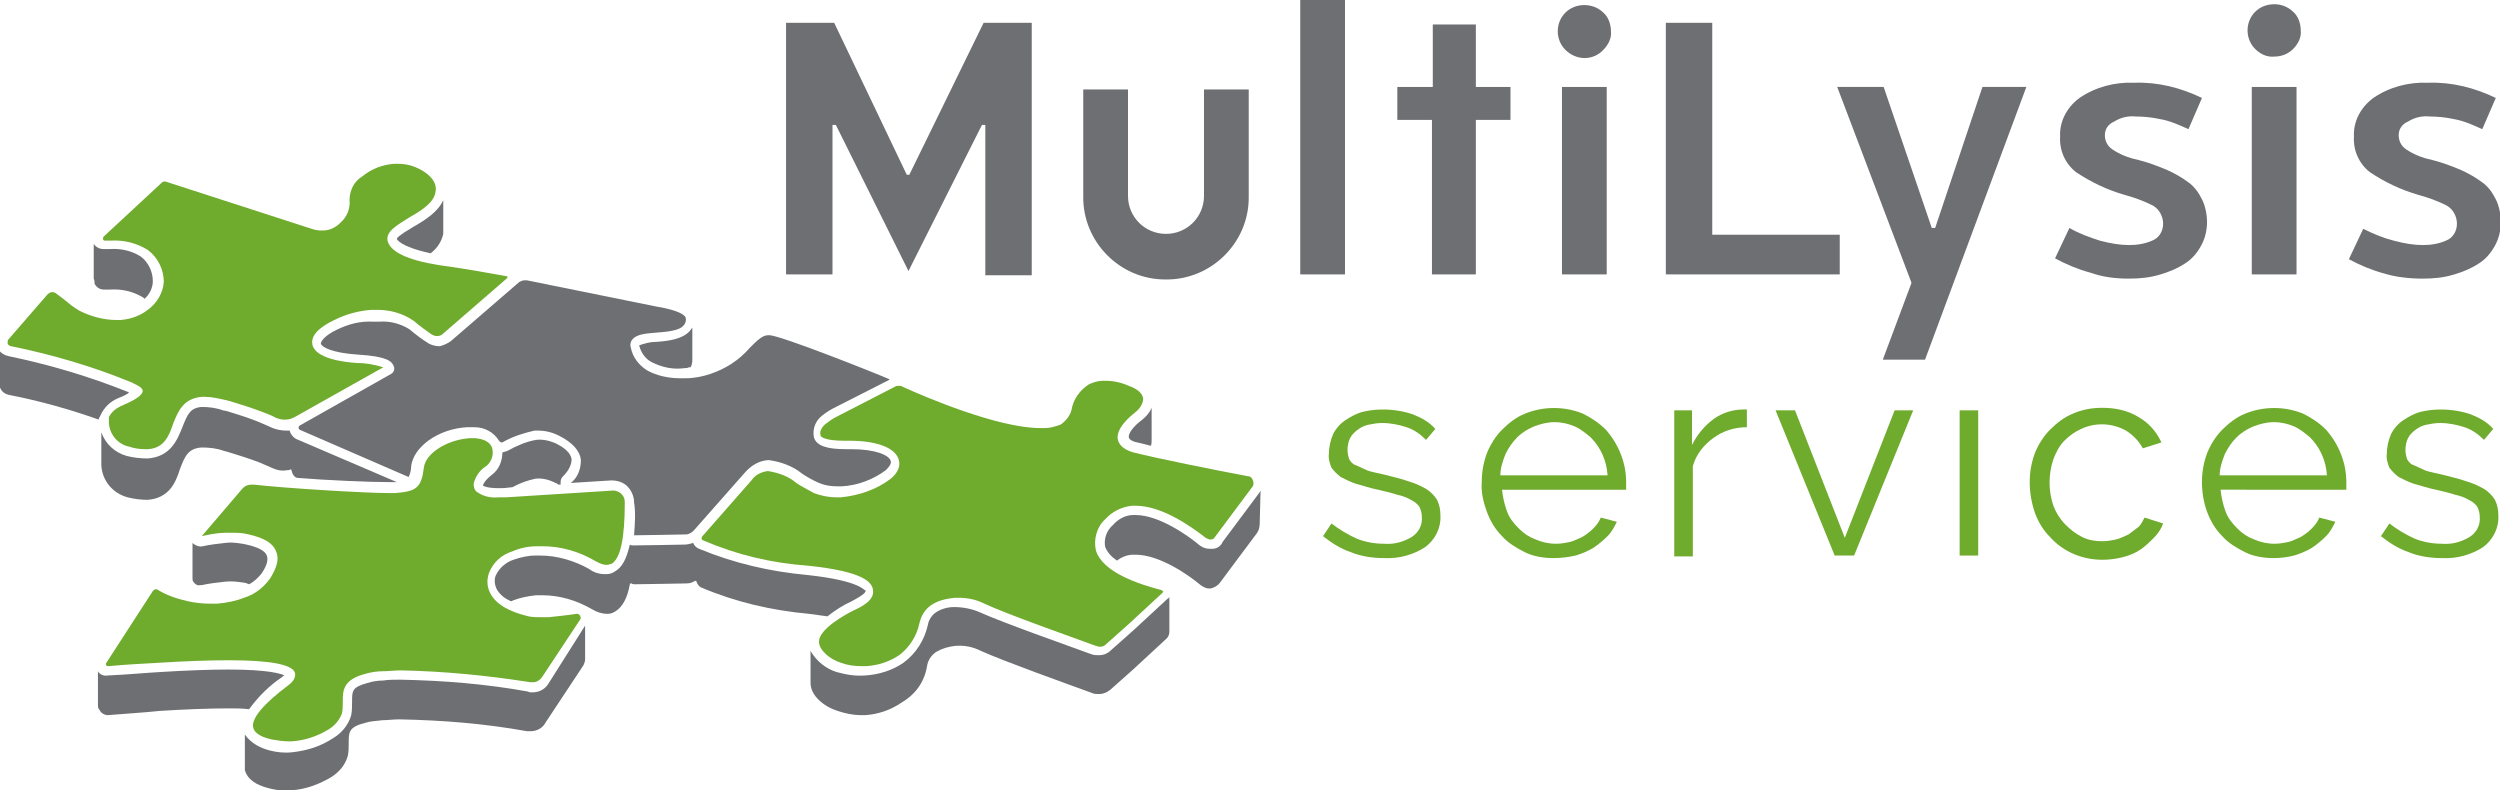 <?xml version="1.0" encoding="utf-8"?>
<!-- Generator: Adobe Illustrator 23.0.2, SVG Export Plug-In . SVG Version: 6.00 Build 0)  -->
<svg version="1.1" id="Group_1650" xmlns="http://www.w3.org/2000/svg" xmlns:xlink="http://www.w3.org/1999/xlink" x="0px" y="0px"
	 viewBox="0 0 296.1 93.6" style="enable-background:new 0 0 296.1 93.6;" xml:space="preserve">
<style type="text/css">
	.st0{clip-path:url(#SVGID_2_);}
	.st1{fill:#6D6F72;}
	.st2{fill:#6FAB2C;}
</style>
<g>
	<defs>
		<rect id="SVGID_1_" y="0" width="296.1" height="93.6"/>
	</defs>
	<clipPath id="SVGID_2_">
		<use xlink:href="#SVGID_1_"  style="overflow:visible;"/>
	</clipPath>
	<g id="Group_1649" class="st0">
		<path id="Path_610" class="st1" d="M51,30c0.8-0.6,1.3-1.4,1.5-2.3c0-0.1,0-0.2,0-0.3c0,0,0,0,0,0v-3.7c-0.6,1.4-2.2,2.4-3.6,3.2
			c-1.7,1-1.9,1.3-1.9,1.4C47,28.3,47.3,29.2,51,30"/>
		<path id="Path_611" class="st1" d="M28.8,69c0.2,0,0.5,0.1,0.7,0.2c0.6-0.3,1.1-0.8,1.5-1.3c0.6-0.9,0.8-1.6,0.6-2.1
			c-0.3-0.8-1.8-1.2-2.9-1.4c-0.7-0.1-1.3-0.2-2-0.1c-0.9,0.1-1.8,0.2-2.7,0.4c-0.4,0.1-0.9-0.1-1.2-0.4v4.2c0,0.1,0,0.3,0.1,0.4
			c0.2,0.3,0.5,0.5,0.8,0.4c0.1,0,0.1,0,0.2,0c0.9-0.2,1.8-0.3,2.7-0.4C27.4,68.8,28.1,68.9,28.8,69"/>
		<path id="Path_612" class="st1" d="M67.7,54.4c-0.1-0.7-0.7-1.3-1.9-1.9c-0.7-0.3-1.5-0.5-2.3-0.4c-1.2,0.2-2.3,0.7-3.4,1.3
			c-0.2,0.1-0.4,0.1-0.6,0.2c0,0,0,0,0,0c0,1-0.4,2-1.2,2.6c-0.9,0.7-1.1,1.2-1.1,1.3c0.1,0.1,0.7,0.4,2.6,0.3l0.9-0.1
			c0.9-0.5,1.8-0.8,2.7-1c0.8-0.1,1.6,0.1,2.4,0.5c0.1,0,0.2,0.1,0.2,0.1c0,0,0.1,0,0.1,0.1l0.3,0c0-0.1,0-0.2,0-0.3
			c0-0.3,0.1-0.5,0.3-0.7C67.3,55.8,67.7,55.1,67.7,54.4"/>
		<path id="Path_613" class="st1" d="M34.5,55.6C34.5,55.6,34.6,55.7,34.5,55.6c0.1,0.5,0.3,0.9,0.7,1c3.7,0.3,8.7,0.5,10.8,0.5
			c0.3,0,0.5,0,0.6,0l0.4,0L35.1,52c-0.4-0.2-0.7-0.6-0.8-1C34.2,51,34,51,33.9,51c-0.5,0-1.1-0.1-1.6-0.3l-1.6-0.7
			c-1.2-0.5-2.5-0.9-3.8-1.3l-0.5-0.1c-0.8-0.3-1.7-0.4-2.5-0.4c-1.4,0.1-1.7,0.9-2.3,2.4s-1.4,3.5-4.1,3.7c-0.9,0-1.7-0.1-2.5-0.3
			c-1.4-0.4-2.5-1.4-3-2.8V55c0,0,0,0,0,0.1c0.1,1.8,1.3,3.3,3.1,3.8c0.8,0.2,1.6,0.3,2.4,0.3c2.5-0.2,3.3-2,3.8-3.6
			c0.6-1.6,1-2.5,2.6-2.6c0.9,0,1.8,0.1,2.6,0.4l0.4,0.1c1.3,0.4,2.6,0.8,3.9,1.3l1.6,0.7c0.5,0.2,1,0.3,1.5,0.2
			c0.2,0,0.3,0,0.5-0.1C34.4,55.6,34.5,55.6,34.5,55.6"/>
		<path id="Path_614" class="st1" d="M95.6,68.1c-4.4-0.4-8.7-1.4-12.8-3.1c-0.3-0.1-0.6-0.4-0.7-0.7c-0.3,0.1-0.7,0.2-1,0.2
			c0,0-5.2,0.1-6.1,0.1c-0.1,0-0.3,0-0.4-0.1c-0.4,1.7-0.9,2.7-1.8,3.2c-0.3,0.2-0.6,0.3-1,0.3h-0.2c-0.6,0-1.3-0.2-1.8-0.6
			c-1.8-1-3.8-1.6-5.8-1.6c-0.2,0-0.4,0-0.6,0c-0.9,0-1.7,0.2-2.6,0.5c-0.9,0.3-1.7,1-2.1,1.9c-0.2,0.5-0.1,1.2,0.2,1.7
			c0.4,0.6,0.9,1,1.6,1.3l0.1,0c0.1,0,0.1-0.1,0.2-0.1c0.8-0.3,1.7-0.5,2.7-0.6c0.2,0,0.4,0,0.7,0c2.1,0,4.1,0.6,6,1.7
			c0.5,0.3,1.1,0.5,1.7,0.5h0.1c0.3,0,0.6-0.1,0.9-0.3c0.8-0.5,1.4-1.5,1.7-3.2c0,0,0-0.1,0.1-0.1c0,0,0.1,0,0.1,0
			c0.1,0.1,0.3,0.1,0.4,0.1c0.9,0,6-0.1,6.1-0.1c0.4,0,0.7-0.1,1-0.3c0,0,0,0,0.1,0c0,0,0,0,0,0c0,0,0.1,0,0.1,0.1
			c0.1,0.3,0.3,0.6,0.6,0.7c4,1.7,8.3,2.7,12.7,3.1c0.8,0.1,1.5,0.2,2.2,0.3c0.9-0.7,1.8-1.3,2.9-1.8c1.5-0.8,1.7-1.1,1.6-1.3
			C102.3,70,102.1,68.8,95.6,68.1"/>
		<path id="Path_615" class="st1" d="M143.6,65c-0.1,0-0.2,0-0.3,0c-0.4,0-0.8-0.1-1.2-0.4c-1.3-1.1-4.8-3.6-7.6-3.6
			c-0.1,0-0.2,0-0.3,0c-0.9,0-1.8,0.5-2.4,1.2c-0.7,0.6-1.1,1.6-0.9,2.6c0.3,0.7,0.8,1.2,1.4,1.6c0.5-0.4,1.2-0.7,1.9-0.7
			c0.1,0,0.2,0,0.3,0c2.9,0,6.4,2.5,7.7,3.6c0.3,0.2,0.6,0.4,1,0.4c0.1,0,0.2,0,0.2,0c0.4-0.1,0.8-0.3,1.1-0.7l4.4-5.9
			c0.2-0.3,0.3-0.7,0.3-1.1c0,0,0.1-3.9,0.1-3.9c0,0.1-0.1,0.1-0.1,0.2l-4.4,5.9C144.6,64.7,144.1,65,143.6,65"/>
		<path id="Path_616" class="st1" d="M109.8,78.9c0.1-0.7,0.5-1.3,1.1-1.7c0.7-0.4,1.4-0.6,2.2-0.7c1.1-0.1,2.1,0.1,3.1,0.6
			c2.9,1.3,10.2,3.9,13.2,5c0.2,0.1,0.5,0.1,0.7,0.1c0,0,0.1,0,0.1,0c0.5,0,0.9-0.2,1.3-0.5l2.7-2.4l4-3.7c0.2-0.2,0.3-0.5,0.3-0.8
			c0,0,0-4.1,0-4.1c-0.1,0.1-0.1,0.2-0.2,0.2l-4,3.7l-2.7,2.4c-0.4,0.4-0.9,0.6-1.4,0.6h-0.1c-0.3,0-0.5,0-0.8-0.1
			c-3-1.1-10.4-3.7-13.3-5c-0.9-0.4-2-0.6-3-0.6c-0.7,0-1.5,0.2-2.1,0.6c-0.5,0.3-0.9,0.9-1,1.5c-0.4,1.8-1.4,3.4-2.9,4.5
			c-1.3,0.9-2.9,1.4-4.5,1.5c-1.2,0.1-2.3-0.1-3.4-0.4c-1.3-0.4-2.4-1.3-3.1-2.5v3.8c0,1.5,1.6,2.8,3.2,3.3c0.9,0.3,1.8,0.5,2.8,0.5
			c0.2,0,0.4,0,0.5,0c1.5-0.1,3-0.6,4.3-1.5C108.5,82.2,109.5,80.7,109.8,78.9"/>
		<path id="Path_617" class="st1" d="M133.7,51.8c0,0.2,0.4,0.5,1,0.6c0.4,0.1,0.9,0.2,1.6,0.4c0.1-0.2,0.1-0.4,0.1-0.7
			c0,0,0-3.8,0-3.8c-0.2,0.5-0.6,1-1.1,1.4C134.2,50.5,133.6,51.4,133.7,51.8"/>
		<path id="Path_618" class="st1" d="M32,93.4c0.8,0.2,1.7,0.3,2.5,0.2c1.7-0.1,3.3-0.7,4.8-1.6c0.9-0.6,1.6-1.4,1.9-2.5
			c0.1-0.5,0.1-1,0.1-1.5c0-1.3,0-1.9,2-2.4c0.6-0.2,1.3-0.2,2-0.3c0.6,0,1.3-0.1,2-0.1c5.1,0.1,10.1,0.5,15.1,1.4
			c0.1,0,0.3,0,0.4,0c0,0,0.1,0,0.1,0c0.7,0,1.4-0.4,1.7-1l4.5-6.8c0.1-0.2,0.2-0.5,0.2-0.7v-4l0,0L65,80.9
			c-0.4,0.7-1.1,1.1-1.9,1.1h-0.1c-0.2,0-0.3,0-0.5-0.1c-5-0.9-10-1.3-15.1-1.4c-0.7,0-1.4,0-2,0.1c-0.6,0-1.3,0.1-1.9,0.3
			c-1.8,0.5-1.8,0.9-1.8,2.2c0,0.5,0,1.1-0.1,1.6c-0.3,1.1-1.1,2.1-2.1,2.7c-1.5,1-3.1,1.5-4.9,1.7c-0.9,0.1-1.8,0-2.6-0.2
			C30.8,88.6,29.7,88,29,87c0,0,0,3.9,0,4V91c0,0.1,0,0.2,0,0.2C29.3,92.3,30.3,93,32,93.4"/>
		<path id="Path_619" class="st1" d="M75.7,40.9c0.2,0.8,0.7,1.6,1.5,2c1.2,0.6,2.5,0.9,3.9,0.7c0.2,0,0.3,0,0.5-0.1l0.2,0
			c0.1-0.2,0.2-0.5,0.2-0.8c0,0,0,0,0,0v-3.9c-0.1,0.1-0.2,0.3-0.3,0.4c-0.9,1-2.6,1.2-4.1,1.3C76.9,40.5,76.3,40.7,75.7,40.9"/>
		<path id="Path_620" class="st1" d="M0,45.9c0.2,0.5,0.6,0.8,1.2,0.9c3.6,0.7,7.1,1.7,10.5,2.9c0,0,0,0,0,0c0-0.1,0-0.2,0.1-0.3
			c0,0,0.1-0.2,0.1-0.2c0.4-0.9,1.1-1.6,2-2c0.5-0.2,1-0.4,1.4-0.7c-0.1,0-0.1-0.1-0.2-0.1c-4.5-1.8-9.2-3.2-14-4.2
			c-0.5-0.1-0.9-0.3-1.2-0.7v3.9C0,45.6,0,45.7,0,45.9"/>
		<path id="Path_621" class="st1" d="M11.6,79.5v4c0,0,0,0,0,0c0,0.2,0,0.4,0.2,0.6c0.2,0.4,0.6,0.6,1,0.6c2.3-0.2,4.3-0.3,6.1-0.5
			c3.2-0.2,6-0.3,8.2-0.3c0.8,0,1.6,0,2.4,0.1c1.1-1.5,2.4-2.8,3.9-3.8l0,0c0.1-0.1,0.2-0.2,0.3-0.2c-0.4-0.2-1.9-0.7-6.6-0.7
			c-2.3,0-5,0.1-8.2,0.3c-1.8,0.1-3.8,0.3-6.1,0.4C12.3,80.1,11.8,79.9,11.6,79.5"/>
		<path id="Path_622" class="st1" d="M11.2,33.6c0.2,0.4,0.6,0.7,1.1,0.7c0.3,0,0.5,0,0.7,0c1.4-0.1,2.7,0.2,3.9,0.9
			c0.1,0.1,0.2,0.1,0.2,0.2c0,0,0,0,0,0c0.6-0.5,1-1.3,1-2.1c0-1.1-0.5-2.2-1.4-2.9c-1.1-0.7-2.4-1-3.7-0.9c-0.2,0-0.4,0-0.7,0
			c-0.5,0-0.9-0.2-1.2-0.6V33C11.2,33.2,11.2,33.4,11.2,33.6"/>
		<path id="Path_623" class="st2" d="M49,38c0.7,0.6,1.4,1.1,2.1,1.6c0.2,0.1,0.4,0.2,0.6,0.2c0,0,0,0,0.1,0c0.3,0,0.5-0.1,0.7-0.3
			L60,33c0.1-0.1,0.1-0.1,0.1-0.2c0-0.1-0.1-0.1-0.2-0.1c-1.7-0.3-4.3-0.8-7.9-1.3c-3.8-0.6-5.8-1.6-6.1-2.9
			c-0.2-1.1,1.1-1.8,2.5-2.7c1.4-0.8,3.1-1.8,3.2-3.2c0.1-0.4,0-1.8-2.4-2.8c-0.7-0.3-1.4-0.4-2.1-0.4c-0.1,0-0.3,0-0.4,0
			c-1.4,0.1-2.7,0.6-3.8,1.5c-1,0.6-1.5,1.7-1.5,2.8c0.1,1-0.3,2-1.1,2.7c-0.6,0.6-1.3,0.9-2.1,0.9c-0.1,0-0.1,0-0.2,0
			c-0.4,0-0.8-0.1-1.1-0.2l-17.3-5.6c0,0-0.1,0-0.1,0c-0.1,0-0.2,0-0.3,0.1l-6.9,6.4c-0.1,0.1-0.1,0.2-0.1,0.3
			c0,0.1,0.1,0.2,0.2,0.2c0.2,0,0.5,0,0.7,0c1.6-0.1,3.1,0.3,4.4,1.1c1.2,0.9,1.9,2.3,1.9,3.8c-0.1,1.3-0.8,2.5-1.9,3.3
			c-0.9,0.7-2,1.1-3.2,1.2c-0.2,0-0.3,0-0.5,0c-1.5,0-3-0.4-4.4-1.1c-0.7-0.4-1.3-0.9-1.9-1.4c-0.3-0.2-0.5-0.4-0.8-0.6
			c-0.1-0.1-0.3-0.2-0.5-0.2h0c-0.2,0-0.4,0.1-0.6,0.3L1,40.2c-0.1,0.1-0.1,0.3-0.1,0.5C1,40.9,1.2,41,1.3,41
			c4.9,1,9.7,2.4,14.3,4.3l0,0c0.1,0,0.1,0.1,0.2,0.1c0.4,0.2,1.1,0.5,1.1,0.9c0,0.5-0.9,1.1-2.6,1.8c-0.6,0.3-1.1,0.7-1.4,1.3
			c0,0,0,0.1,0,0.1c0,0.1,0,0.1,0,0.2c-0.1,1.5,0.9,2.9,2.4,3.2c0.6,0.2,1.2,0.3,1.9,0.3c0.1,0,0.2,0,0.3,0c1.9-0.1,2.5-1.5,3-3
			c0.6-1.5,1.2-3,3.4-3.2c0.1,0,0.2,0,0.3,0c0.9,0,1.7,0.2,2.6,0.4c0.1,0,0.3,0.1,0.4,0.1c1.3,0.4,2.6,0.8,3.9,1.3
			c0.5,0.2,1.1,0.4,1.6,0.7c0.3,0.1,0.6,0.2,0.9,0.2c0.1,0,0.1,0,0.2,0c0.4,0,0.7-0.1,1.1-0.3l10.5-5.9c-1-0.3-2-0.5-3-0.5
			c-1.9-0.1-5.1-0.6-5.4-2.2c-0.2-1,0.7-2,2.6-2.9c1.4-0.7,2.9-1.1,4.4-1.2c0.2,0,0.4,0,0.7,0C46.2,36.7,47.7,37.1,49,38"/>
		<path id="Path_624" class="st2" d="M70.6,66.5c0.4,0.2,0.8,0.4,1.2,0.4h0.1c0.2,0,0.3-0.1,0.5-0.1c1.1-0.6,1.6-3.1,1.6-7.3
			c0-0.4-0.1-0.7-0.4-1c-0.2-0.2-0.6-0.4-0.9-0.4h-0.1l-12.6,0.8c-0.3,0-0.6,0-0.9,0c-1,0.1-1.9-0.1-2.7-0.7
			c-0.2-0.2-0.3-0.5-0.3-0.9c0.2-0.9,0.8-1.7,1.5-2.1c0.6-0.5,0.9-1.3,0.7-2.1c-0.2-0.7-0.9-1.1-2-1.2c-0.1,0-0.2,0-0.3,0
			c-0.1,0-0.3,0-0.4,0c-2.7,0.2-5.2,1.8-5.4,3.5c-0.3,2.4-0.9,2.8-3.4,3c-0.2,0-0.4,0-0.7,0c-3,0-12.6-0.6-16-1c-0.1,0-0.1,0-0.2,0
			c0,0-0.1,0-0.1,0c-0.5,0-0.9,0.2-1.2,0.6l-4.7,5.5c0.9-0.2,1.9-0.4,2.8-0.4c0.2,0,0.5,0,0.7,0c0.5,0,1.1,0,1.6,0.1
			c1.5,0.3,3.2,0.8,3.7,2.1c0.4,0.9,0.1,1.9-0.7,3.2c-0.8,1.1-1.8,1.9-3.1,2.3c-1,0.4-2.1,0.6-3.2,0.7c-0.2,0-0.5,0-0.7,0
			c-1,0-1.9-0.1-2.8-0.3c-1.3-0.3-2.5-0.7-3.6-1.4c-0.1,0-0.1,0-0.2,0c-0.1,0-0.2,0.1-0.3,0.2l-5.5,8.5c-0.1,0.1-0.1,0.2,0,0.3
			c0,0.1,0.1,0.1,0.2,0.1c2.2-0.2,4.2-0.3,6-0.4c3.2-0.2,6-0.3,8.3-0.3c4.9,0,7.4,0.5,7.8,1.4c0.2,0.5-0.1,1.1-0.8,1.6
			c-2.8,2.1-4.4,3.9-4.1,5c0.2,0.8,1.3,1.2,2.3,1.4c0.6,0.1,1.2,0.2,1.8,0.2c0.2,0,0.3,0,0.5,0c1.5-0.1,3-0.6,4.3-1.4
			c0.7-0.4,1.3-1.1,1.6-1.9c0.1-0.5,0.1-0.9,0.1-1.4c0-1.3,0-2.6,2.7-3.3c0.7-0.2,1.4-0.3,2.1-0.3c0.6,0,1.3-0.1,2.1-0.1
			c5.1,0.1,10.2,0.6,15.3,1.4c0.1,0,0.2,0,0.3,0c0,0,0.1,0,0.1,0c0.4,0,0.8-0.3,1-0.6l4.5-6.8c0.1-0.1,0.1-0.3,0-0.5
			c-0.1-0.1-0.2-0.2-0.3-0.2h0c0,0,0,0-0.1,0c-1.3,0.2-2.4,0.3-3.3,0.4c-0.3,0-0.7,0-1,0c-0.5,0-0.9,0-1.4-0.1
			c-1.2-0.3-3.4-0.9-4.4-2.5c-0.5-0.8-0.6-1.7-0.3-2.6c0.5-1.3,1.5-2.2,2.8-2.6c0.9-0.4,1.9-0.6,2.9-0.6c0.2,0,0.5,0,0.7,0
			C66.4,64.7,68.6,65.3,70.6,66.5"/>
		<path id="Path_625" class="st1" d="M75.1,63.4L75.1,63.4c0.8,0,6-0.1,6-0.1h0.1c0.4,0,0.7-0.2,1-0.5l6-6.8
			c0.7-0.8,1.6-1.4,2.7-1.5c0.1,0,0.1,0,0.2,0c1.4,0.2,2.8,0.7,3.9,1.6l0,0c0.6,0.4,1.3,0.8,2,1.1c0.7,0.3,1.4,0.4,2.2,0.4
			c0.2,0,0.3,0,0.5,0c1.9-0.1,3.7-0.8,5.2-1.9c0.3-0.3,0.7-0.7,0.6-1.1c-0.2-0.7-1.8-1.4-4.7-1.4h-0.3h-0.3c-2.3,0-3.5-0.4-3.8-1.4
			c-0.2-1,0.2-2,1-2.6c0.5-0.4,1-0.7,1.6-1l6.3-3.2c0,0,0.1-0.1,0-0.1c0,0,0,0,0,0c-1.6-0.7-12.9-5.2-14.2-5.2h-0.1
			c-0.7,0-1.3,0.6-2.2,1.5c-1.3,1.5-2.9,2.5-4.7,3.1c-0.9,0.3-1.9,0.5-2.9,0.5c-0.2,0-0.5,0-0.7,0c-1.3,0-2.7-0.3-3.8-0.9
			c-1-0.6-1.8-1.6-2-2.8c-0.1-0.3,0-0.7,0.2-0.9c0.5-0.6,1.5-0.7,2.8-0.8c1.2-0.1,2.8-0.2,3.3-0.9c0.2-0.2,0.3-0.6,0.2-0.9
			c-0.2-0.5-1.6-1-3.5-1.3l-15.3-3.1c-0.1,0-0.1,0-0.2,0h-0.1c-0.2,0-0.4,0.1-0.6,0.2l-8.1,7c-0.4,0.3-0.9,0.5-1.3,0.6
			c0,0-0.1,0-0.1,0c-0.4,0-0.8-0.1-1.2-0.3c-0.8-0.5-1.6-1.1-2.3-1.7c-1.1-0.7-2.4-1-3.6-0.9c-0.2,0-0.4,0-0.6,0
			C42.6,38,41.3,38.4,40,39c-1.7,0.8-2,1.5-2,1.7c0.1,0.4,1.3,1.1,4.4,1.3c3.4,0.2,4,0.8,4.2,1.3c0.2,0.3,0.1,0.8-0.3,1l-10.8,6.1
			c-0.1,0.1-0.2,0.2-0.1,0.4c0,0,0.1,0.1,0.1,0.1l12.9,5.6c0.2-0.4,0.3-0.9,0.3-1.3c0.3-2.3,3.2-4.4,6.6-4.6c0.2,0,0.4,0,0.5,0
			l0.4,0c1.2,0,2.3,0.6,2.9,1.6c0.1,0.1,0.2,0.2,0.3,0.2c0,0,0.1,0,0.1,0c1.2-0.7,2.5-1.1,3.8-1.4c0.1,0,0.2,0,0.4,0
			c0.9,0,1.7,0.2,2.5,0.6c1.6,0.8,2.5,1.8,2.6,2.9c0,1.1-0.4,2.1-1.2,2.7c0,0,0,0,0,0l0,0l4.8-0.3h0c0.7,0,1.4,0.2,1.9,0.7
			c0.5,0.5,0.8,1.2,0.8,1.9C75.3,60.7,75.2,62,75.1,63.4C75,63.4,75,63.4,75.1,63.4C75.1,63.4,75.1,63.4,75.1,63.4"/>
		<path id="Path_626" class="st2" d="M143.3,63.9L143.3,63.9l0.1,0c0.2,0,0.4-0.1,0.5-0.3l4.4-5.9c0.2-0.2,0.2-0.5,0.1-0.8
			c-0.1-0.3-0.3-0.5-0.6-0.5c-3.8-0.7-10.7-2.1-13.5-2.8c-1.1-0.3-1.7-0.8-1.9-1.5c-0.3-1.4,1.6-2.9,2.1-3.3c0.5-0.4,0.9-1,0.9-1.6
			c-0.1-0.6-0.6-1.1-1.7-1.5c-0.9-0.4-1.8-0.6-2.8-0.6c-0.1,0-0.2,0-0.3,0c-0.6,0-1.1,0.2-1.6,0.4c-1.1,0.7-1.9,1.8-2.1,3.1
			c-0.2,0.7-0.7,1.3-1.3,1.7c-0.6,0.2-1.2,0.4-1.8,0.4c-0.2,0-0.4,0-0.6,0c-5,0-13.7-3.7-16.3-4.9c-0.1-0.1-0.3-0.1-0.4-0.1h-0.1
			c-0.1,0-0.3,0-0.4,0.1l-6.8,3.5l0,0l-0.2,0.1c-0.4,0.2-0.8,0.5-1.2,0.8c-0.4,0.3-0.8,0.9-0.6,1.4c0,0.1,0.4,0.6,2.8,0.6h0.3h0.3
			c3.2,0,5.3,0.8,5.8,2.1c0.2,0.5,0.3,1.4-0.9,2.4c-1.7,1.3-3.8,2-5.9,2.2c-0.2,0-0.4,0-0.6,0c-0.9,0-1.8-0.2-2.6-0.5
			c-0.7-0.4-1.5-0.8-2.1-1.2c-0.9-0.8-2.1-1.2-3.3-1.4c0,0-0.1,0-0.1,0c-0.8,0.1-1.5,0.5-1.9,1.1l-5.8,6.6c-0.1,0.1-0.1,0.2-0.1,0.3
			c0,0.1,0.1,0.2,0.2,0.2c3.9,1.7,8.1,2.7,12.4,3c6.7,0.7,7.6,2,7.7,2.9c0.2,1.2-1.4,2-2.3,2.4c-1,0.5-4.1,2.2-4.1,3.7
			c0,1,1.3,2.1,2.6,2.5c0.8,0.3,1.6,0.4,2.5,0.4c0.2,0,0.3,0,0.5,0c1.4-0.1,2.7-0.5,3.9-1.3c1.2-0.9,2.1-2.3,2.4-3.8
			c0.2-0.9,0.7-1.7,1.5-2.2c0.8-0.5,1.7-0.7,2.7-0.8c0.1,0,0.3,0,0.4,0c1.1,0,2.1,0.2,3.1,0.7c2.8,1.3,10.2,3.9,13.2,5
			c0.1,0,0.3,0.1,0.4,0.1h0.1c0.3,0,0.5-0.1,0.7-0.3l2.7-2.4l4-3.7c0.1-0.1,0.1-0.2,0-0.2c0,0-0.1-0.1-0.1-0.1
			c-2.7-0.7-7-2.1-7.8-4.7c-0.3-1.3,0.1-2.8,1.1-3.7c0.8-0.9,2-1.5,3.2-1.6c0.1,0,0.2,0,0.4,0c3.1,0,6.5,2.4,8.3,3.8
			C143,63.8,143.2,63.9,143.3,63.9"/>
		<path id="Path_627" class="st1" d="M122.2,32.5V2.7h-5.7l-8.8,18h-0.3l-8.6-18h-5.7v29.8h5.5V14.8H99l8.6,17.3l8.7-17.3h0.4v17.8
			H122.2z"/>
		<rect id="Rectangle_440" x="154" y="0" class="st1" width="5.3" height="32.5"/>
		<rect id="Rectangle_441" x="185" y="10.3" class="st1" width="5.3" height="22.2"/>
		<path id="Path_628" class="st1" d="M189.9,5.9c0.6-0.6,1-1.4,0.9-2.2c0-0.8-0.3-1.7-0.9-2.2c-1.2-1.2-3.3-1.2-4.5,0
			c-0.6,0.6-0.9,1.4-0.9,2.2c0,0.8,0.3,1.6,0.9,2.2l0,0C186.7,7.2,188.7,7.2,189.9,5.9"/>
		<path id="Path_629" class="st1" d="M197.3,2.7v29.8h20.6v-4.7h-15.1V2.7H197.3z"/>
		<path id="Path_630" class="st1" d="M234.8,10.3L229.2,27h-0.4l-5.7-16.7h-5.5l8.8,23.2l-3.4,9.1h5l12-32.3H234.8z"/>
		<path id="Path_631" class="st1" d="M252.1,33c1.3,0,2.5-0.1,3.8-0.5c1-0.3,2-0.7,2.9-1.3c0.8-0.5,1.4-1.2,1.9-2.1
			c0.5-0.9,0.7-1.9,0.7-2.8c0-0.9-0.2-1.9-0.6-2.7c-0.4-0.8-0.9-1.5-1.6-2c-0.8-0.6-1.7-1.1-2.6-1.5c-1.2-0.5-2.3-0.9-3.5-1.2
			c-1-0.2-2-0.6-2.9-1.2c-0.6-0.4-0.9-1-0.9-1.7c0-0.7,0.4-1.3,1.1-1.6c0.8-0.5,1.7-0.7,2.6-0.6c0.9,0,1.9,0.1,2.8,0.3
			c1.2,0.2,2.3,0.7,3.4,1.2l1.6-3.7c-2.5-1.2-5.2-1.9-8-1.8c-2.3-0.1-4.6,0.5-6.5,1.8c-1.5,1.1-2.4,2.8-2.3,4.6
			c-0.1,1.6,0.6,3.2,1.9,4.2c1.8,1.2,3.7,2.1,5.8,2.7c1.1,0.3,2.2,0.7,3.2,1.2c0.8,0.4,1.3,1.3,1.3,2.2c0,0.9-0.5,1.7-1.3,2
			c-1.6,0.7-3.6,0.7-6.2,0c-1.2-0.4-2.4-0.8-3.6-1.5l-1.7,3.6c1.3,0.7,2.7,1.3,4.2,1.7C249,32.8,250.5,33,252.1,33"/>
		<path id="Path_632" class="st1" d="M269.4,0.5c-0.9,0-1.7,0.3-2.3,0.9c-0.6,0.6-0.9,1.4-0.9,2.2c0,0.8,0.3,1.6,0.9,2.2
			c0.6,0.6,1.4,1,2.3,0.9c0.8,0,1.6-0.3,2.2-0.9c0.6-0.6,1-1.4,0.9-2.2c0-0.8-0.3-1.7-0.9-2.2C271.1,0.9,270.3,0.5,269.4,0.5"/>
		<rect id="Rectangle_442" x="266.7" y="10.3" class="st1" width="5.3" height="22.2"/>
		<path id="Path_633" class="st1" d="M286.9,33c1.3,0,2.5-0.1,3.8-0.5c1-0.3,2-0.7,2.9-1.3c0.8-0.5,1.4-1.2,1.9-2.1
			c0.5-0.9,0.7-1.9,0.7-2.8c0-0.9-0.2-1.9-0.6-2.7c-0.4-0.8-0.9-1.5-1.6-2c-0.8-0.6-1.7-1.1-2.6-1.5c-1.2-0.5-2.3-0.9-3.5-1.2
			c-1-0.2-2-0.6-2.9-1.2c-0.6-0.4-0.9-1-0.9-1.7c0-0.7,0.4-1.3,1.1-1.6c0.8-0.5,1.7-0.7,2.6-0.6c0.9,0,1.9,0.1,2.8,0.3
			c1.2,0.2,2.3,0.7,3.4,1.2l1.6-3.7c-2.5-1.2-5.2-1.9-8-1.8c-2.3-0.1-4.6,0.5-6.5,1.8c-1.5,1.1-2.4,2.8-2.3,4.6
			c-0.1,1.6,0.6,3.2,1.9,4.2c1.8,1.2,3.7,2.1,5.8,2.7c1.1,0.3,2.2,0.7,3.2,1.2c0.8,0.4,1.3,1.3,1.3,2.2c0,0.9-0.5,1.7-1.3,2
			c-1.6,0.7-3.6,0.7-6.2,0c-1.2-0.3-2.4-0.8-3.6-1.4l-1.7,3.6c1.3,0.7,2.7,1.3,4.2,1.7C283.7,32.8,285.3,33,286.9,33"/>
		<path id="Path_634" class="st1" d="M178.9,10.3h-4.1V2.9h-5.1v7.4h-4.2v3.9h4.1v18.3h5.2V14.2h4.1L178.9,10.3z"/>
		<path id="Path_635" class="st1" d="M142.6,10.6v12.6c0,2.5-2,4.5-4.5,4.5s-4.5-2-4.5-4.5V10.6h-5.3v12.6l0,0h0
			c-0.1,5.4,4.3,9.9,9.7,9.9c5.4,0.1,9.9-4.3,9.9-9.7c0-0.1,0-0.1,0-0.2V10.6H142.6z"/>
		<path id="Path_636" class="st2" d="M163.9,66.1c-1.3,0-2.7-0.2-3.9-0.7c-1.2-0.4-2.3-1.1-3.3-1.9l1-1.5c0.9,0.7,1.9,1.3,3,1.8
			c1,0.4,2.1,0.6,3.2,0.6c1.2,0.1,2.3-0.2,3.3-0.8c0.8-0.5,1.3-1.4,1.2-2.4c0-0.4-0.1-0.8-0.3-1.2c-0.3-0.4-0.6-0.6-1-0.8
			c-0.5-0.3-1.1-0.5-1.6-0.6c-0.6-0.2-1.4-0.4-2.3-0.6c-1-0.2-1.8-0.5-2.6-0.7c-0.6-0.2-1.2-0.5-1.8-0.8c-0.4-0.3-0.8-0.7-1.1-1.1
			c-0.2-0.5-0.4-1.1-0.3-1.7c0-0.8,0.2-1.6,0.5-2.3c0.3-0.6,0.8-1.2,1.4-1.6c0.6-0.4,1.3-0.8,2-1c0.8-0.2,1.6-0.3,2.5-0.3
			c1.2,0,2.5,0.2,3.6,0.6c1,0.4,1.9,0.9,2.6,1.7l-1.1,1.3c-0.7-0.7-1.4-1.2-2.3-1.5c-0.9-0.3-1.9-0.5-2.9-0.5
			c-0.6,0-1.1,0.1-1.6,0.2c-0.5,0.1-0.9,0.3-1.3,0.6c-0.4,0.3-0.7,0.6-0.9,1c-0.2,0.4-0.3,0.9-0.3,1.4c0,0.4,0.1,0.8,0.2,1.1
			c0.2,0.3,0.4,0.6,0.8,0.7c0.4,0.2,0.9,0.4,1.3,0.6c0.5,0.2,1.2,0.3,2,0.5c1.1,0.3,2.1,0.5,2.9,0.8c0.7,0.2,1.4,0.5,2.1,0.9
			c0.5,0.3,1,0.8,1.3,1.3c0.3,0.6,0.4,1.2,0.4,1.8c0.1,1.5-0.6,2.9-1.8,3.8C167.4,65.7,165.7,66.2,163.9,66.1"/>
		<path id="Path_637" class="st2" d="M184,66.1c-1.2,0-2.4-0.2-3.4-0.7c-1-0.5-2-1.1-2.7-1.9c-0.8-0.8-1.4-1.8-1.8-2.9
			c-0.4-1.1-0.7-2.3-0.6-3.5c0-1.2,0.2-2.3,0.6-3.4c0.4-1,1-2,1.8-2.8c0.8-0.8,1.7-1.5,2.7-1.9c2.2-0.9,4.7-0.9,6.9,0
			c1,0.5,1.9,1.1,2.7,1.9c1.5,1.7,2.4,3.9,2.4,6.2v0.5c0,0.1,0,0.2,0,0.4h-14.7c0.1,0.9,0.3,1.8,0.6,2.6c0.3,0.8,0.8,1.4,1.4,2
			c0.6,0.6,1.2,1,2,1.3c0.7,0.3,1.5,0.5,2.4,0.5c0.6,0,1.1-0.1,1.6-0.2c0.5-0.1,1-0.4,1.5-0.6c0.5-0.3,0.9-0.6,1.3-1
			c0.4-0.4,0.7-0.8,0.9-1.3l1.9,0.5c-0.3,0.6-0.6,1.2-1.1,1.7c-0.5,0.5-1.1,1-1.7,1.4c-0.7,0.4-1.4,0.7-2.1,0.9
			C185.7,66,184.9,66.1,184,66.1 M190.4,56.3c-0.1-1.7-0.8-3.3-2-4.5c-0.6-0.5-1.2-1-1.9-1.3c-0.7-0.3-1.5-0.5-2.4-0.5
			c-0.8,0-1.6,0.2-2.4,0.5c-0.7,0.3-1.4,0.7-2,1.3c-0.6,0.6-1,1.2-1.4,2c-0.3,0.8-0.6,1.6-0.6,2.5L190.4,56.3z"/>
		<path id="Path_638" class="st2" d="M206.9,50.6c-1.4,0-2.8,0.4-4,1.3c-1.1,0.8-2,1.9-2.4,3.3v10.7h-2.2V48.6h2.1v4.1
			c0.6-1.2,1.5-2.3,2.6-3.1c1-0.7,2.2-1.1,3.5-1.1c0.1,0,0.3,0,0.4,0L206.9,50.6z"/>
		<path id="Path_639" class="st2" d="M217.3,65.8l-7-17.2h2.3l5.9,15.1l5.9-15.1h2.2l-7,17.2H217.3z"/>
		<rect id="Rectangle_443" x="232.1" y="48.6" class="st2" width="2.2" height="17.2"/>
		<path id="Path_640" class="st2" d="M240.4,57.1c0-1.2,0.2-2.3,0.6-3.4c0.4-1,1-2,1.8-2.8c0.8-0.8,1.7-1.5,2.7-1.9
			c1.1-0.5,2.3-0.7,3.5-0.7c1.5,0,3,0.3,4.3,1.1c1.2,0.7,2.1,1.7,2.7,3l-2.2,0.7c-0.5-0.9-1.2-1.6-2-2.1c-1.6-0.9-3.6-1-5.3-0.2
			c-0.7,0.3-1.4,0.8-2,1.4c-0.6,0.6-1,1.4-1.3,2.2c-0.6,1.8-0.6,3.7,0,5.5c0.3,0.8,0.8,1.6,1.4,2.2c0.6,0.6,1.2,1.1,2,1.5
			c0.8,0.4,1.6,0.5,2.4,0.5c0.6,0,1.1-0.1,1.6-0.2c0.5-0.1,1-0.4,1.5-0.6c0.4-0.3,0.8-0.6,1.2-0.9c0.3-0.3,0.5-0.7,0.7-1.1l2.2,0.7
			c-0.2,0.6-0.6,1.2-1.1,1.7c-0.5,0.5-1,1-1.6,1.4c-0.6,0.4-1.3,0.7-2.1,0.9c-0.8,0.2-1.6,0.3-2.4,0.3c-2.3,0-4.6-0.9-6.2-2.7
			c-0.8-0.8-1.4-1.8-1.8-2.9C240.6,59.5,240.4,58.3,240.4,57.1"/>
		<path id="Path_641" class="st2" d="M269.3,66.1c-1.2,0-2.4-0.2-3.4-0.7c-1-0.5-2-1.1-2.7-1.9c-0.8-0.8-1.4-1.8-1.8-2.9
			c-0.4-1.1-0.6-2.3-0.6-3.5c0-1.2,0.2-2.3,0.6-3.4c0.4-1,1-2,1.8-2.8c0.8-0.8,1.7-1.5,2.7-1.9c2.2-0.9,4.7-0.9,6.9,0
			c1,0.5,1.9,1.1,2.7,1.9c1.5,1.7,2.4,3.9,2.4,6.2v0.5c0,0.1,0,0.2,0,0.4H263c0.1,0.9,0.3,1.8,0.6,2.6c0.3,0.8,0.8,1.4,1.4,2
			c0.6,0.6,1.2,1,2,1.3c0.7,0.3,1.5,0.5,2.4,0.5c0.6,0,1.1-0.1,1.6-0.2c0.5-0.1,1-0.4,1.5-0.6c0.5-0.3,0.9-0.6,1.3-1
			c0.4-0.4,0.7-0.8,0.9-1.3l1.9,0.5c-0.3,0.6-0.6,1.2-1.1,1.7c-0.5,0.5-1.1,1-1.7,1.4c-0.7,0.4-1.4,0.7-2.1,0.9
			C270.9,66,270.1,66.1,269.3,66.1 M275.6,56.3c-0.1-1.7-0.8-3.3-2-4.5c-0.6-0.5-1.2-1-1.9-1.3c-0.7-0.3-1.5-0.5-2.4-0.5
			c-0.8,0-1.6,0.2-2.4,0.5c-0.7,0.3-1.4,0.7-2,1.3c-0.6,0.6-1,1.2-1.4,2c-0.3,0.8-0.6,1.6-0.6,2.5L275.6,56.3z"/>
		<path id="Path_642" class="st2" d="M289.2,66.1c-1.3,0-2.7-0.2-3.9-0.7c-1.2-0.4-2.3-1.1-3.3-1.9l1-1.5c0.9,0.7,1.9,1.3,3,1.8
			c1,0.4,2.1,0.6,3.2,0.6c1.2,0.1,2.3-0.2,3.3-0.8c0.8-0.5,1.3-1.4,1.2-2.4c0-0.4-0.1-0.8-0.3-1.2c-0.3-0.4-0.6-0.6-1-0.8
			c-0.5-0.3-1.1-0.5-1.6-0.6c-0.6-0.2-1.4-0.4-2.3-0.6c-1-0.2-1.8-0.5-2.6-0.7c-0.6-0.2-1.2-0.5-1.8-0.8c-0.4-0.3-0.8-0.7-1.1-1.1
			c-0.2-0.5-0.4-1.1-0.3-1.7c0-0.8,0.2-1.6,0.5-2.3c0.3-0.6,0.8-1.2,1.4-1.6c0.6-0.4,1.3-0.8,2-1c0.8-0.2,1.6-0.3,2.5-0.3
			c1.2,0,2.5,0.2,3.6,0.6c1,0.4,1.9,0.9,2.6,1.7l-1.1,1.3c-0.7-0.7-1.4-1.2-2.3-1.5c-0.9-0.3-1.9-0.5-2.9-0.5
			c-0.6,0-1.1,0.1-1.6,0.2c-0.5,0.1-0.9,0.3-1.3,0.6c-0.4,0.3-0.7,0.6-0.9,1c-0.2,0.4-0.3,0.9-0.3,1.4c0,0.4,0.1,0.8,0.2,1.1
			c0.2,0.3,0.4,0.6,0.8,0.7c0.4,0.2,0.9,0.4,1.3,0.6c0.5,0.2,1.2,0.3,2,0.5c1.1,0.3,2.1,0.5,2.9,0.8c0.7,0.2,1.4,0.5,2.1,0.9
			c0.5,0.3,1,0.8,1.3,1.3c0.3,0.6,0.4,1.2,0.4,1.8c0.1,1.5-0.6,2.9-1.8,3.8C292.7,65.7,291,66.2,289.2,66.1"/>
	</g>
</g>
</svg>
